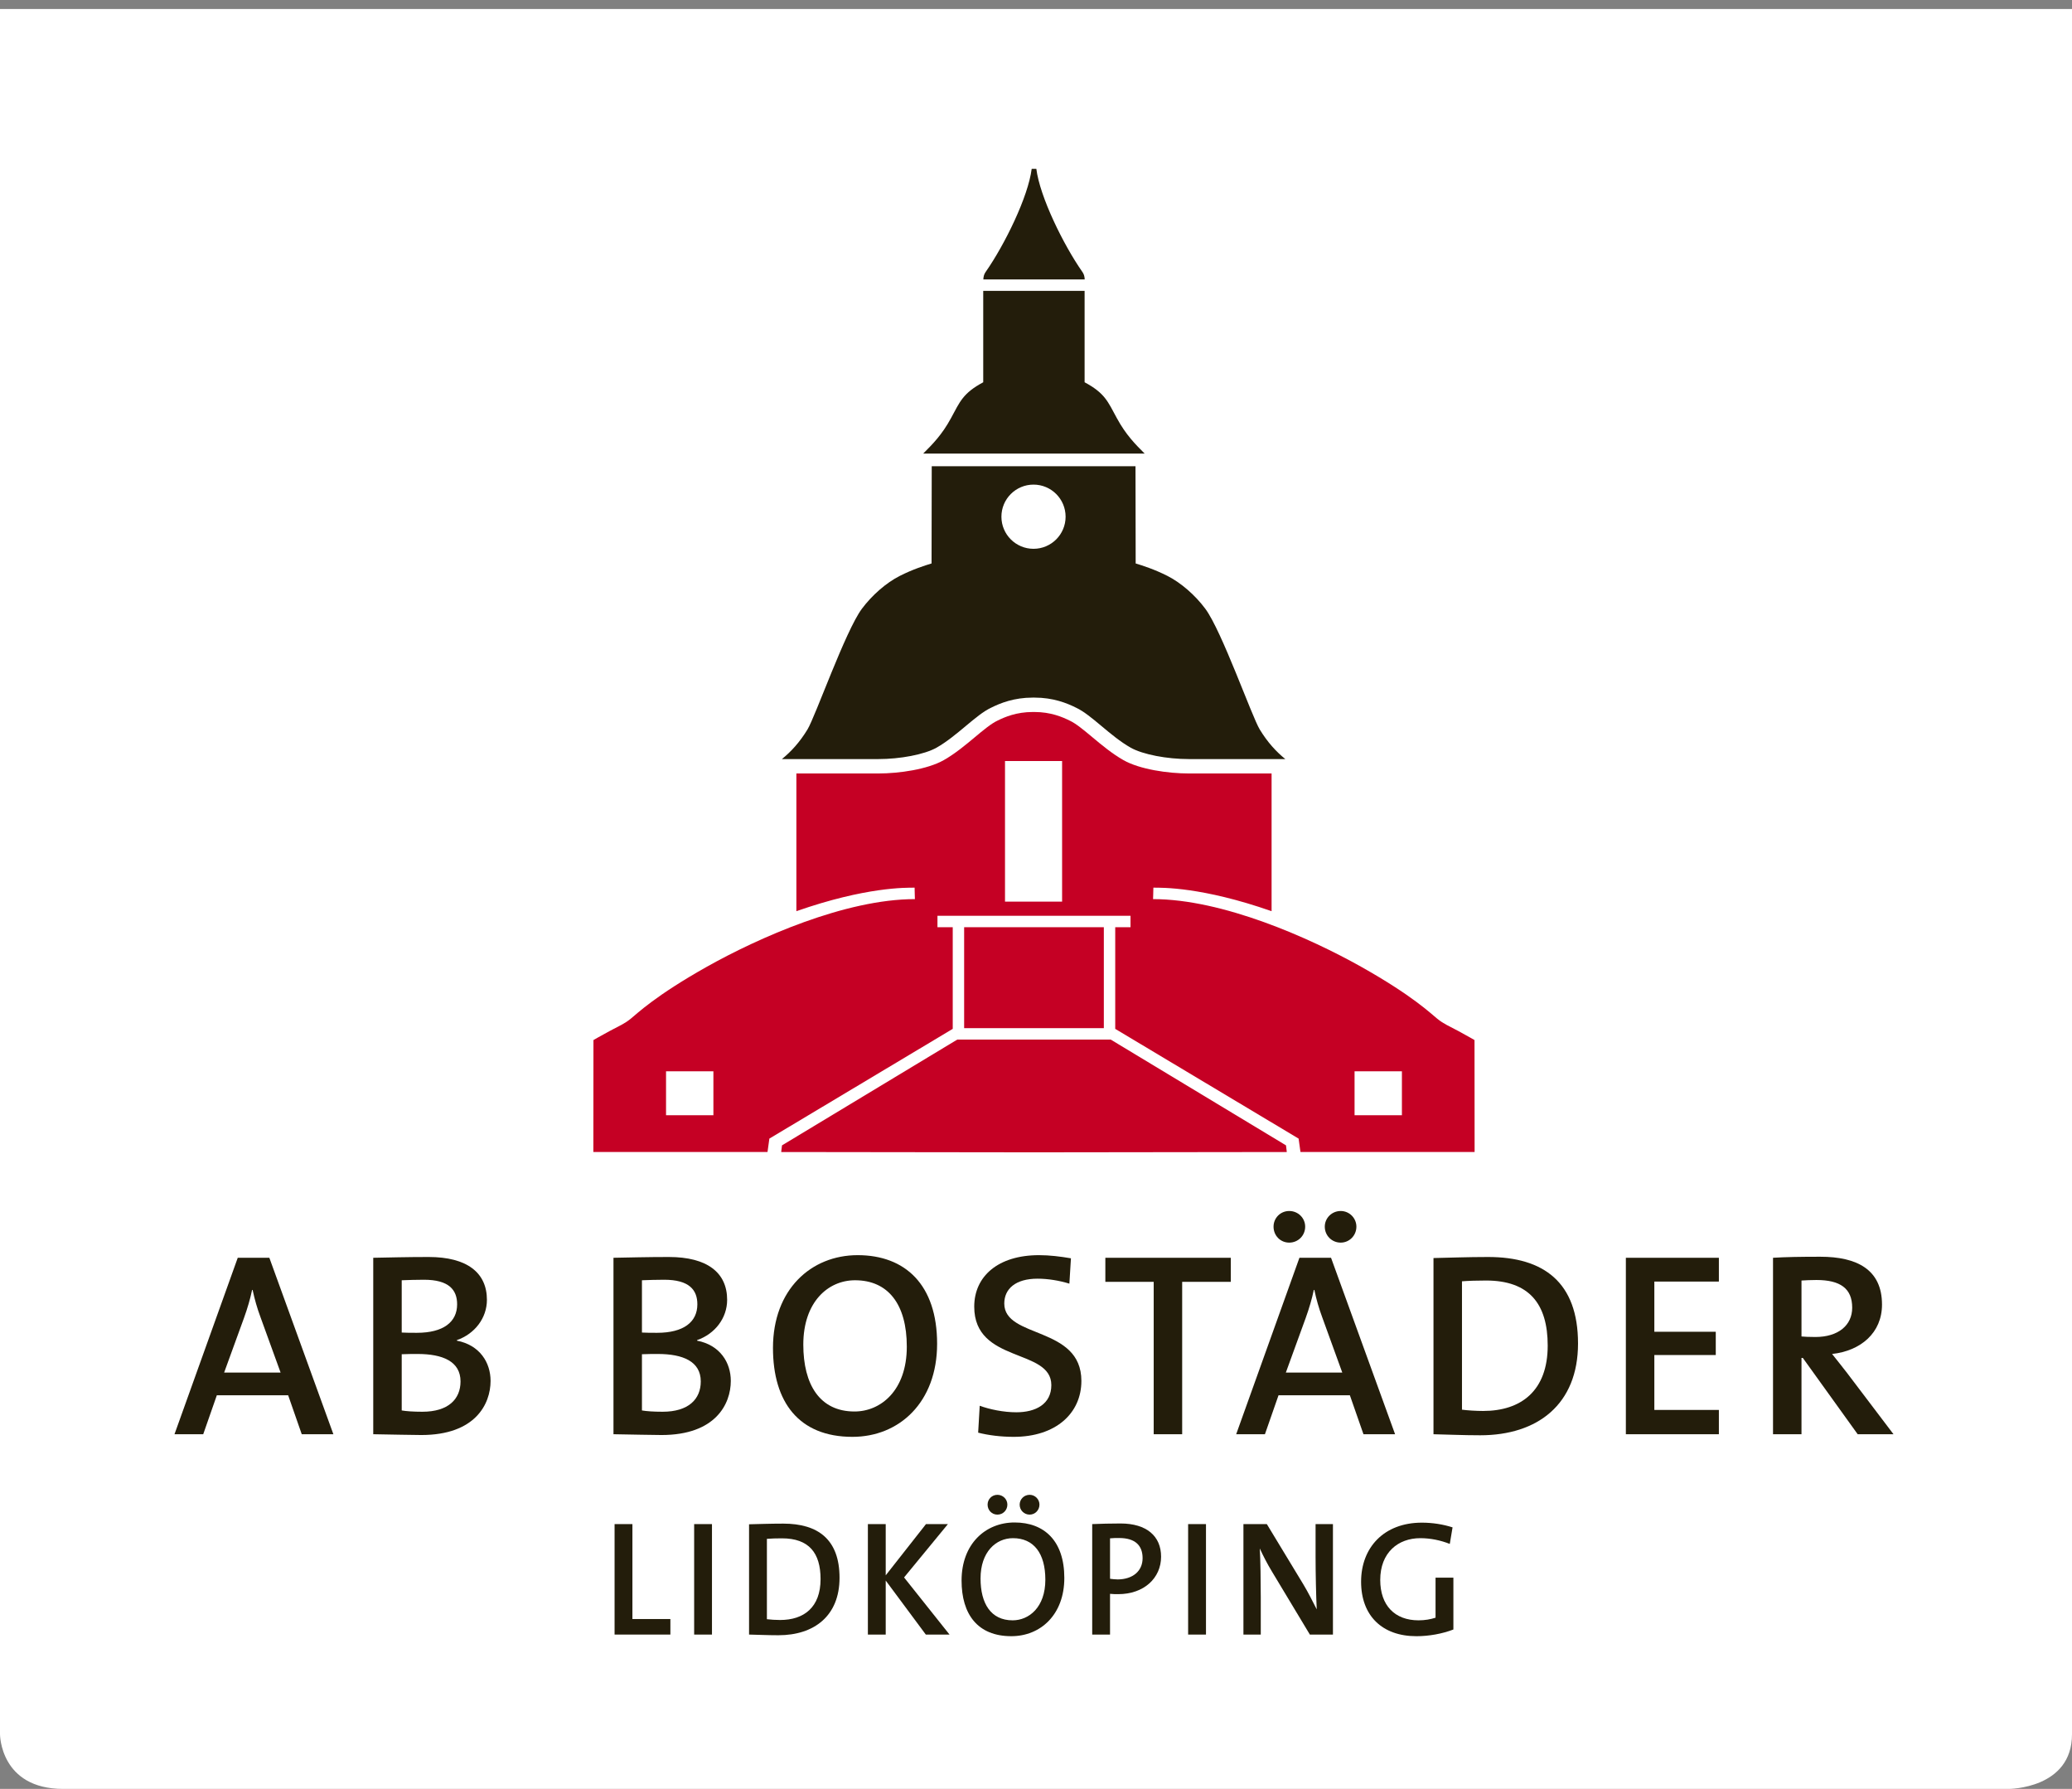 <?xml version="1.0" encoding="UTF-8"?> <svg xmlns="http://www.w3.org/2000/svg" width="190" height="164" viewBox="0 0 190 164" fill="none"><rect x="0" y="0" width="190" height="164" fill="#808080" stroke="none"/><path d="M0 0.828V158.992C0 158.992 0 164 5.797 164H184.203C184.203 164 190 164 190 158.992V0.828H0Z" fill="white"></path><path fill-rule="evenodd" clip-rule="evenodd" d="M25.73 125.83H20.553L22.375 120.821C22.687 119.957 22.949 119.071 23.118 118.255H23.165C23.358 119.143 23.573 119.909 23.885 120.747L25.73 125.83ZM30.571 131.485L24.699 115.308H21.801L16 131.485H18.635L19.883 127.914H26.424L27.67 131.485H30.571Z" fill="#231D0B"></path><path fill-rule="evenodd" clip-rule="evenodd" d="M42.23 126.644C42.23 128.273 41.103 129.423 38.731 129.423C37.892 129.423 37.245 129.375 36.837 129.304V124.151C37.196 124.127 38.035 124.127 38.3 124.127C40.576 124.127 42.23 124.799 42.23 126.644ZM41.918 119.574C41.918 121.203 40.648 122.186 38.228 122.186C37.676 122.186 37.269 122.186 36.837 122.162V117.369C37.461 117.346 38.155 117.321 38.874 117.321C41.174 117.321 41.918 118.255 41.918 119.574ZM44.985 126.596C44.985 124.917 44.002 123.313 41.894 122.906V122.857C43.547 122.281 44.65 120.821 44.65 119.166C44.65 116.673 42.828 115.236 39.306 115.236C37.34 115.236 35.495 115.285 34.226 115.308V131.484C36.023 131.509 37.653 131.557 38.636 131.557C43.594 131.557 44.985 128.706 44.985 126.596Z" fill="#231D0B"></path><path fill-rule="evenodd" clip-rule="evenodd" d="M64.26 126.644C64.26 128.273 63.133 129.423 60.76 129.423C59.92 129.423 59.274 129.375 58.866 129.304V124.151C59.225 124.127 60.064 124.127 60.329 124.127C62.605 124.127 64.26 124.799 64.26 126.644ZM63.947 119.574C63.947 121.203 62.677 122.186 60.257 122.186C59.705 122.186 59.298 122.186 58.866 122.162V117.369C59.489 117.346 60.185 117.321 60.904 117.321C63.203 117.321 63.947 118.255 63.947 119.574ZM67.014 126.596C67.014 124.917 66.031 123.313 63.922 122.906V122.857C65.577 122.281 66.678 120.821 66.678 119.166C66.678 116.673 64.857 115.236 61.333 115.236C59.368 115.236 57.524 115.285 56.255 115.308V131.484C58.051 131.509 59.682 131.557 60.663 131.557C65.623 131.557 67.014 128.706 67.014 126.596Z" fill="#231D0B"></path><path fill-rule="evenodd" clip-rule="evenodd" d="M83.153 123.456C83.153 127.482 80.755 129.4 78.359 129.4C75.17 129.4 73.662 126.931 73.662 123.264C73.662 119.381 75.914 117.369 78.407 117.369C81.425 117.369 83.153 119.55 83.153 123.456ZM85.932 123.192C85.932 117.777 83.008 115.068 78.647 115.068C74.379 115.068 70.881 118.209 70.881 123.577C70.881 128.537 73.254 131.724 78.167 131.724C82.457 131.724 85.932 128.561 85.932 123.192Z" fill="#231D0B"></path><path d="M99.162 126.596C99.162 121.539 92.091 122.737 92.091 119.503C92.091 118.16 93.123 117.224 95.136 117.224C96.095 117.224 97.125 117.393 98.061 117.68L98.204 115.356C97.223 115.188 96.241 115.068 95.28 115.068C91.517 115.068 89.336 117.01 89.336 119.79C89.336 125.014 96.406 123.577 96.406 126.98C96.406 128.729 94.969 129.472 93.196 129.472C92.021 129.472 90.751 129.208 89.839 128.873L89.696 131.34C90.631 131.58 91.782 131.724 92.957 131.724C96.815 131.724 99.162 129.567 99.162 126.596Z" fill="#231D0B"></path><path d="M112.863 117.514V115.308H101.359V117.514H105.793V131.485H108.404V117.514H112.863Z" fill="#231D0B"></path><path fill-rule="evenodd" clip-rule="evenodd" d="M123.085 125.83H117.911L119.733 120.821C120.043 119.957 120.308 119.071 120.475 118.255H120.524C120.713 119.143 120.931 119.909 121.241 120.747L123.085 125.83ZM127.928 131.485L122.055 115.308H119.156L113.356 131.485H115.992L117.239 127.914H123.782L125.029 131.485H127.928ZM119.683 112.456C119.683 111.665 119.037 111.019 118.222 111.019C117.407 111.019 116.783 111.665 116.783 112.456C116.783 113.272 117.407 113.918 118.222 113.918C119.037 113.918 119.683 113.272 119.683 112.456ZM124.38 112.456C124.38 111.665 123.732 111.019 122.942 111.019C122.127 111.019 121.481 111.665 121.481 112.456C121.481 113.272 122.127 113.918 122.942 113.918C123.732 113.918 124.38 113.272 124.38 112.456Z" fill="#231D0B"></path><path fill-rule="evenodd" clip-rule="evenodd" d="M141.923 123.36C141.923 127.506 139.478 129.351 136.002 129.351C135.381 129.351 134.59 129.303 134.062 129.233V117.465C134.636 117.417 135.478 117.393 136.267 117.393C140.22 117.393 141.923 119.526 141.923 123.36ZM144.703 123.168C144.703 117.561 141.563 115.236 136.459 115.236C134.59 115.236 132.72 115.308 131.449 115.332V131.485C132.72 131.508 134.086 131.58 135.739 131.58C141.013 131.58 144.703 128.729 144.703 123.168Z" fill="#231D0B"></path><path d="M157.619 131.485V129.257H151.701V124.223H157.334V122.09H151.701V117.489H157.619V115.308H149.09V131.485H157.619Z" fill="#231D0B"></path><path fill-rule="evenodd" clip-rule="evenodd" d="M169.844 119.885C169.844 121.492 168.576 122.57 166.465 122.57C165.89 122.57 165.435 122.546 165.195 122.522V117.393C165.579 117.37 166.061 117.345 166.56 117.345C168.743 117.345 169.844 118.111 169.844 119.885ZM173.633 131.485L169.364 125.854C168.958 125.326 168.455 124.701 168 124.127C170.635 123.84 172.578 122.186 172.578 119.597C172.578 116.386 170.278 115.212 166.92 115.212C165.097 115.212 163.757 115.236 162.584 115.308V131.485H165.195V124.486H165.315L170.348 131.485H173.633Z" fill="#231D0B"></path><path d="M61.473 149.85V148.426H57.992V139.723H56.356V149.85H61.473Z" fill="#231D0B"></path><path d="M65.287 139.723H63.653V149.851H65.287V139.723Z" fill="#231D0B"></path><path fill-rule="evenodd" clip-rule="evenodd" d="M75.245 144.765C75.245 147.36 73.714 148.514 71.539 148.514C71.149 148.514 70.653 148.486 70.324 148.442V141.074C70.683 141.043 71.209 141.028 71.705 141.028C74.18 141.028 75.245 142.367 75.245 144.765ZM76.984 144.646C76.984 141.134 75.019 139.679 71.825 139.679C70.653 139.679 69.484 139.722 68.688 139.74V149.85C69.484 149.864 70.339 149.912 71.374 149.912C74.674 149.912 76.984 148.126 76.984 144.646Z" fill="#231D0B"></path><path d="M87.07 149.85L82.902 144.613L86.922 139.723H84.912L81.219 144.42V139.723H79.584V149.85H81.219V144.898L84.896 149.85H87.07Z" fill="#231D0B"></path><path fill-rule="evenodd" clip-rule="evenodd" d="M95.857 144.824C95.857 147.345 94.358 148.545 92.857 148.545C90.86 148.545 89.915 147.001 89.915 144.705C89.915 142.274 91.326 141.013 92.886 141.013C94.776 141.013 95.857 142.378 95.857 144.824ZM97.597 144.659C97.597 141.269 95.766 139.574 93.037 139.574C90.366 139.574 88.175 141.539 88.175 144.898C88.175 148.005 89.661 149.999 92.737 149.999C95.422 149.999 97.597 148.021 97.597 144.659ZM92.375 137.939C92.375 137.443 91.971 137.038 91.462 137.038C90.951 137.038 90.561 137.443 90.561 137.939C90.561 138.448 90.951 138.854 91.462 138.854C91.971 138.854 92.375 138.448 92.375 137.939ZM95.317 137.939C95.317 137.443 94.911 137.038 94.417 137.038C93.906 137.038 93.502 137.443 93.502 137.939C93.502 138.448 93.906 138.854 94.417 138.854C94.911 138.854 95.317 138.448 95.317 137.939Z" fill="#231D0B"></path><path fill-rule="evenodd" clip-rule="evenodd" d="M104.775 142.845C104.775 144.03 103.875 144.78 102.508 144.795C102.27 144.795 102.014 144.765 101.789 144.736V141.028C102.059 140.999 102.314 140.999 102.63 140.999C104.1 140.999 104.775 141.688 104.775 142.845ZM106.47 142.709C106.47 140.833 105.15 139.666 102.75 139.666C101.805 139.666 100.933 139.692 100.154 139.723V149.85H101.789V146.116C102.046 146.145 102.314 146.145 102.539 146.145C104.895 146.145 106.47 144.675 106.47 142.709Z" fill="#231D0B"></path><path d="M110.587 139.723H108.95V149.851H110.587V139.723Z" fill="#231D0B"></path><path d="M122.229 149.85V139.723H120.637V142.725C120.637 144.209 120.684 146.384 120.743 147.54C120.369 146.805 119.963 145.993 119.513 145.245L116.167 139.723H114.021V149.85H115.611V146.445C115.611 145.004 115.582 142.95 115.521 141.96C115.836 142.635 116.198 143.354 116.646 144.089L120.113 149.85H122.229Z" fill="#231D0B"></path><path d="M133.198 140.023C132.314 139.74 131.353 139.591 130.38 139.591C126.911 139.591 124.811 141.869 124.811 145.004C124.811 148.126 126.748 150 129.884 150C131.038 150 132.267 149.776 133.274 149.386V144.631H131.638V148.304C131.175 148.454 130.663 148.545 130.078 148.545C127.902 148.545 126.566 147.181 126.566 144.841C126.566 142.333 128.203 141.013 130.241 141.013C131.175 141.013 132.103 141.208 132.944 141.54L133.198 140.023Z" fill="#231D0B"></path><path d="M99.234 24.902C97.515 22.44 95.351 18.04 95.031 15.478H94.605C94.286 18.04 92.123 22.44 90.403 24.902C90.243 25.121 90.186 25.317 90.17 25.617H99.467C99.451 25.317 99.394 25.121 99.234 24.902Z" fill="#231D0B"></path><path d="M94.772 50.312C93.146 50.312 91.829 48.995 91.829 47.37C91.829 45.744 93.146 44.427 94.772 44.427C96.396 44.427 97.714 45.744 97.714 47.37C97.714 48.995 96.396 50.312 94.772 50.312ZM115.514 66.869C114.793 65.683 112.04 57.845 110.529 55.813C109.599 54.559 108.288 53.425 107.063 52.802C105.838 52.18 104.773 51.852 104.14 51.655L104.124 42.742H85.439L85.423 51.655C84.789 51.852 83.725 52.18 82.499 52.802C81.272 53.425 79.964 54.559 79.031 55.813C77.522 57.845 74.768 65.683 74.048 66.869C73.328 68.054 72.546 68.901 71.701 69.589H80.544C82.535 69.589 84.759 69.177 85.887 68.54C87.765 67.477 89.482 65.53 90.887 64.878C91.733 64.456 92.987 63.953 94.697 63.953H94.865C96.576 63.953 97.829 64.456 98.674 64.878C100.081 65.53 101.796 67.477 103.676 68.54C104.803 69.177 107.026 69.589 109.018 69.589H117.861C117.015 68.901 116.234 68.054 115.514 66.869Z" fill="#231D0B"></path><path d="M102.415 38.336C101.584 36.806 101.323 36.048 99.457 35.044V26.665H90.161V35.044C88.297 36.048 88.034 36.806 87.204 38.336C86.374 39.866 85.506 40.732 84.654 41.584H104.965C104.112 40.732 103.245 39.866 102.415 38.336Z" fill="#231D0B"></path><path d="M101.852 95.304H87.781L71.709 105.002L71.635 105.612L94.816 105.641L117.998 105.612L117.925 105.002L101.852 95.304Z" fill="#C50024"></path><path d="M128.554 102.242H124.212V98.21H128.554V102.242ZM97.393 82.657H92.158V69.769H97.393V82.657ZM65.418 102.242H61.075V98.21H65.418V102.242ZM135.211 95.349C135.211 95.349 134.672 95.029 133.754 94.534C132.835 94.039 132.398 93.879 131.802 93.398C131.202 92.917 129.544 91.285 124.823 88.633C120.101 85.981 112.117 82.427 105.735 82.427C105.735 82.105 105.763 81.873 105.763 81.378C106.551 81.378 110.222 81.303 116.603 83.533V70.909H109.017C107.109 70.909 104.515 70.533 103.025 69.689C101.989 69.103 101.024 68.298 100.171 67.586C99.399 66.942 98.67 66.333 98.118 66.077C97.409 65.723 96.34 65.273 94.864 65.273H94.697C93.224 65.273 92.154 65.723 91.477 66.06C90.89 66.333 90.162 66.942 89.39 67.586C88.537 68.298 87.573 69.103 86.536 69.689C85.047 70.533 82.454 70.909 80.544 70.909H73.027V83.533C79.408 81.303 83.08 81.378 83.868 81.378C83.868 81.873 83.895 82.105 83.895 82.427C77.514 82.427 69.53 85.981 64.808 88.633C60.09 91.285 58.428 92.917 57.83 93.398C57.233 93.879 56.797 94.039 55.879 94.534C54.959 95.029 54.419 95.349 54.419 95.349L54.41 105.61H70.38L70.55 104.382L87.365 94.322V85.003H85.964V83.956H85.979H103.654H103.667V85.003H102.265V94.322L119.08 104.382L119.252 105.61H135.22L135.211 95.349Z" fill="#C50024"></path><path d="M88.411 94.257H101.22V85.003H88.411V94.257Z" fill="#C50024"></path></svg> 
